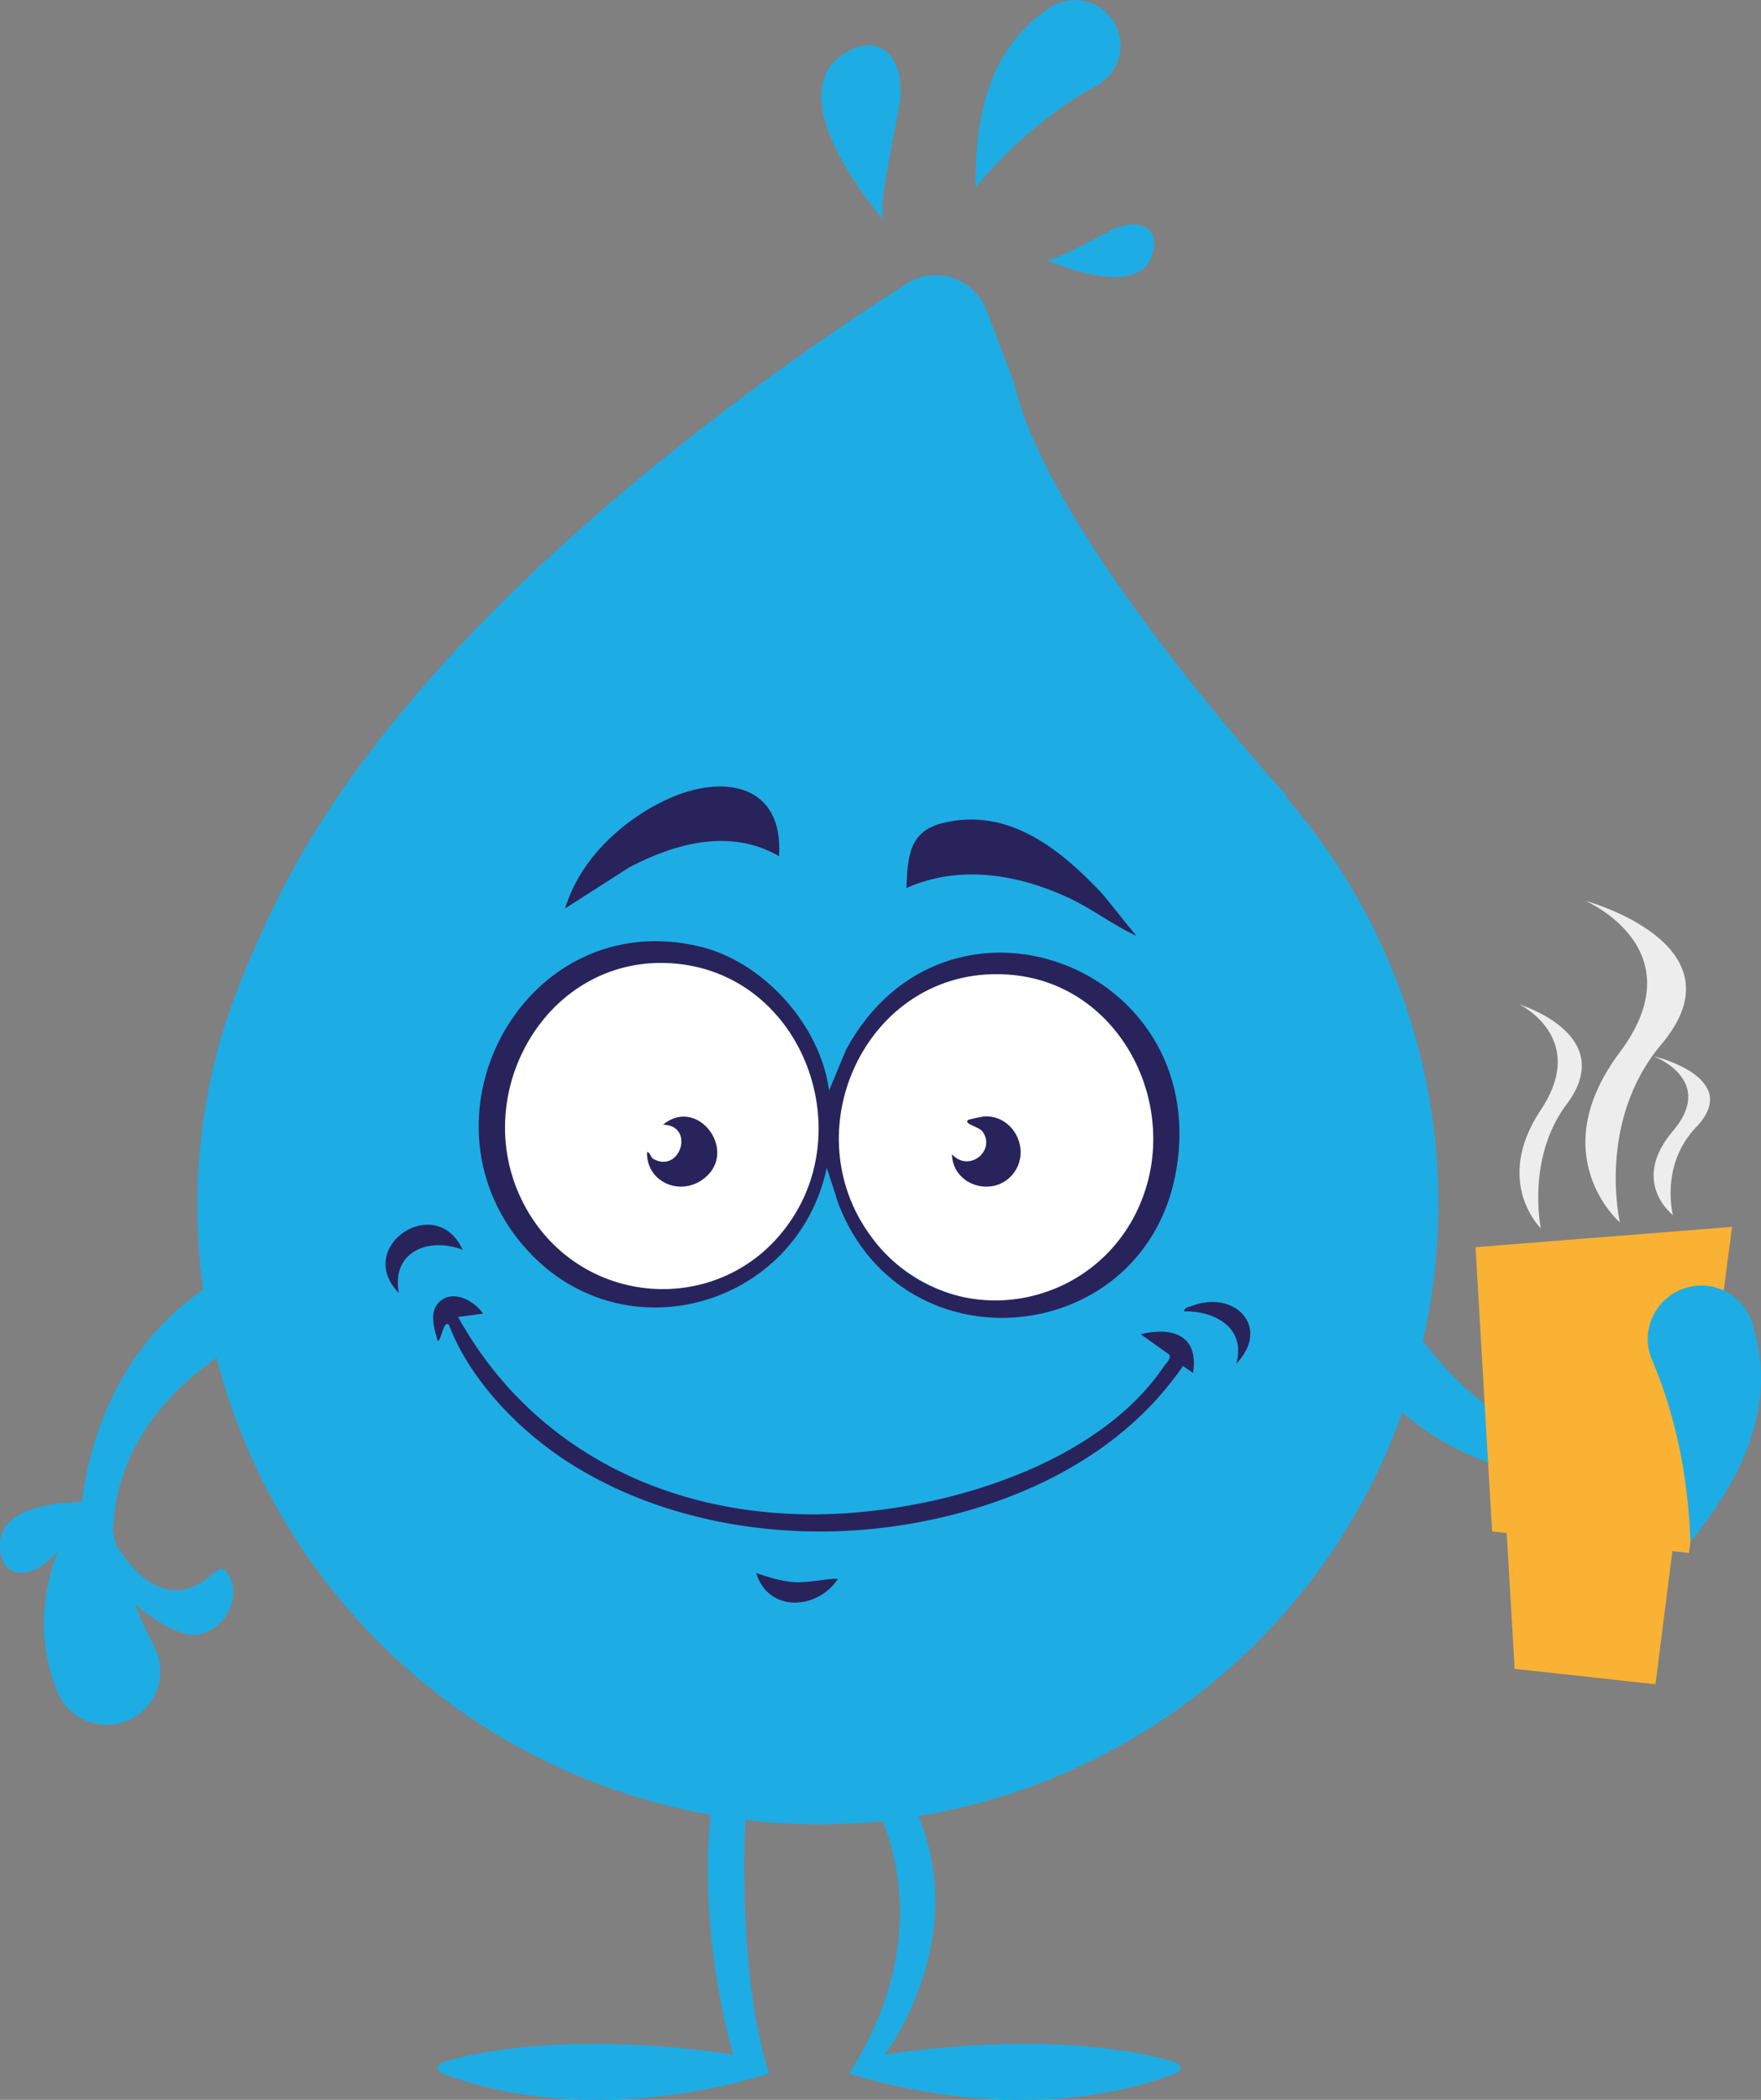 <?xml version="1.0" encoding="UTF-8"?>
<svg id="Layer_2" data-name="Layer 2" xmlns="http://www.w3.org/2000/svg" viewBox="0 0 198.57 236.76">
  <rect x="0" y="0" width="198.57" height="236.76" fill="#808080" stroke="none"/>
  <defs>
    <style>
      .cls-1 {
        fill: #f9b233;
      }

      .cls-2 {
        fill: #ededed;
      }

      .cls-3 {
        fill: #fff;
      }

      .cls-4 {
        fill: #1eace4;
      }

      .cls-5 {
        fill: #29235c;
      }
    </style>
  </defs>
  <g id="Laag_1" data-name="Laag 1">
    <g>
      <path class="cls-4" d="m36.26,147.24s-24.97,7.22-23.45,27.86l-3.66-4.41s.58-21.43,20.8-28.91l6.32,5.46Z"/>
      <path class="cls-4" d="m21.16,179.12c3.09-.92,3.5-3.58,4.7-1.4,1.21,2.18-.1,5.57-3.11,6.5s-8.25-3.95-8.25-3.95l-1.56-6.36s3.51,6.6,8.22,5.21Z"/>
      <path class="cls-4" d="m6.45,190.71c-3.81-9.43.22-17.98,5.12-25.17,1.32,12.45,5.69,19.73,6.06,20.65,1.25,3.09-.24,6.61-3.33,7.85-3.09,1.25-6.61-.24-7.85-3.33Z"/>
      <path class="cls-4" d="m.08,175.14c.5,2.9,3.48,2.79,5.77.46.2-.2.4-.41.6-.62,2.35-2.44,5.24-5.63,6.03-5.5,0,0-13.64-1.49-12.41,5.66"/>
    </g>
    <path class="cls-4" d="m155.57,143.08s10.26,23.88,30.56,19.81l-3.92,4.18s-21.34,2.08-31.27-17.05l4.63-6.95Z"/>
    <path class="cls-4" d="m99.73,24.92s-13.16-14.83-3.71-19.34c3.84-1.83,6.19,1.77,5.37,6.41-.88,4.94-2.55,12.03-1.66,12.93Z"/>
    <path class="cls-4" d="m118.32.89c-7.17,4.86-8.37,12.82-8.31,20.22,6.84-8.18,13.38-11.25,14.08-11.72,2.35-1.59,2.96-4.79,1.37-7.13-1.59-2.35-4.79-2.96-7.13-1.37Z"/>
    <path class="cls-4" d="m130.11,28c.4-2.62-2.17-3.38-4.79-2.05-2.79,1.41-6.72,3.69-7.42,3.32,0,0,11.22,5.18,12.21-1.27"/>
    <path class="cls-4" d="m145.02,89.87s.08-.08.11-.12c0,0-26.74-29.09-30.75-46.43,0,0,.27.62-3.12-8.3-1.39-3.65-5.75-5.13-9.04-3.03-16,10.22-53.5,36.44-69.79,67.16,0,0-5.55,10.36-7.87,19.13-9.89,37.33,12.83,75.53,50.22,85.18,37.39,9.65,75.53-12.83,85.18-50.22,5.98-23.16-.38-46.59-14.96-63.38Z"/>
    <path class="cls-4" d="m84.15,202.83s-1.38,18.46,2.56,30.95c0,0-19.1,6.72-36.86,0,0,0-1.61-.87.83-1.5s12.92-3.39,31.99-.64c0,0-4.6-15.15-2.14-30.19l3.62,1.38Z"/>
    <path class="cls-4" d="m98.31,202.83s8.61,13.46-2.56,30.95c0,0,19.1,6.72,36.86,0,0,0,1.61-.87-.83-1.5s-12.92-3.39-31.99-.64c0,0,11.19-14.62,2.14-30.19l-3.62,1.38Z"/>
    <circle class="cls-3" cx="113.14" cy="127.79" r="19.03"/>
    <circle class="cls-3" cx="73.43" cy="126.96" r="19.03"/>
    <g>
      <path class="cls-5" d="m58.97,140.41c-12.6-14.8.34-38.29,19.85-33.71,7.26,1.7,13.68,8.87,14.67,16.25l1.92-4.62c11.24-20.64,41.02-9.68,37.26,13.4-3.28,20.19-30.67,23.09-38.09,4.11l-1.35-4.17c-3.4,15.91-23.44,21.44-34.26,8.73Zm.34-4.19c6.43,11.5,22.53,12.34,29.91,1.34s.91-27.52-12.88-28.9c-14.71-1.46-24.01,15.08-17.03,27.55Zm39.57,4.05c8.71,10.52,25.16,7.42,29.95-5.19,4.11-10.83-2.6-23.91-14.51-25.14-16.41-1.69-25.69,17.94-15.44,30.32Z"/>
      <path class="cls-5" d="m49.43,146.9c-1.06,1.14-.44,2.99-.08,4.28.41.07.64-2.45,1.28-1.79,2.24,5.9,7.31,11.29,12.49,14.84,10.51,7.18,24.34,9.58,36.87,7.97,12.84-1.65,25.92-7.26,33.4-18.18l1.14.77c.66-4.23-2.3-5.23-5.9-4.36l3.22,2.31c.22.45-.34.93-.56,1.25-7.51,11.16-24.62,16.21-37.42,16.71-17.48.69-33.6-6.68-42.22-22.21l2.82-.38c-1.03-1.51-3.53-2.84-5.05-1.2Z"/>
      <path class="cls-5" d="m63.72,102.43l7.27-4.66c5.25-2.73,11.38-4.39,16.85-1.24.54-8.1-6.24-9.31-12.49-6.46-5.17,2.36-9.95,6.81-11.63,12.36Z"/>
      <path class="cls-5" d="m102.21,100.12c5.97-2.65,12.51-1.57,18.27,1.1,2.63,1.22,5,3.07,7.64,4.29l-3.72-4.62c-4.71-5.05-10.64-9.94-18.1-8.09-3.86.96-3.92,3.82-4.1,7.32Z"/>
      <path class="cls-5" d="m44.98,145.8c-.9-4.69,3.4-6.37,7.19-4.88-2.96-6.56-12.32-.37-7.19,4.88Z"/>
      <path class="cls-5" d="m85.27,177.36c1.36,4.49,6.92,4.18,9.23.64-1.71.01-3.24.49-5,.38-1.44-.09-2.88-.57-4.24-1.02Z"/>
      <path class="cls-5" d="m133.51,147.85c3.53-.05,7,1.88,5.9,5.9,3.94-4.11-.17-8.39-5.08-6.49-.32.13-.75.15-.83.58Z"/>
      <path class="cls-5" d="m109.13,126.3c-.44.45,1.26.73,1.66,1.28,1.53,2.1-1.48,4.7-3.45,2.56.09,3.59,4.75,4.95,6.92,2.18,2.01-2.56.13-6.52-3.17-6.45-.27,0-1.89.35-1.96.42Z"/>
      <path class="cls-5" d="m74.75,126.81c3.6.04,2.04,5.42-.97,3.92-.53-.26-.38-.79-.82-.84-.11,3.24,3.47,4.97,6.14,3.19,4.42-2.95-.31-9.6-4.34-6.27Z"/>
    </g>
    <polygon class="cls-1" points="190.45 175.1 168.25 172.67 166.38 140.62 195.31 138.33 190.45 175.1"/>
    <polygon class="cls-1" points="186.67 189.9 170.79 188.16 168.92 156.11 190.45 160.19 186.67 189.9"/>
    <path class="cls-4" d="m197.58,149.15c3.1,9.69-1.55,17.92-6.97,24.72-.4-12.51-4.22-20.09-4.52-21.04-1.02-3.17.73-6.57,3.91-7.59,3.17-1.02,6.57.73,7.59,3.91Z"/>
    <path class="cls-2" d="m173.74,138.49s-5.41-5.23,0-13.35-2.4-11.88-2.4-11.88c0,0,11.21,3.4,5.31,11.25-4.56,6.07-2.91,13.98-2.91,13.98Z"/>
    <path class="cls-2" d="m188.64,137s-4.9-3.72,0-9.48c4.9-5.76-2.18-8.44-2.18-8.44,0,0,10.15,2.41,4.81,7.99-4.13,4.31-2.63,9.93-2.63,9.93Z"/>
    <path class="cls-2" d="m182.65,137.82s-8.73-7.52,0-19.18-3.88-17.07-3.88-17.07c0,0,18.09,4.89,8.58,16.16-7.36,8.72-4.69,20.09-4.69,20.09Z"/>
  </g>
</svg>